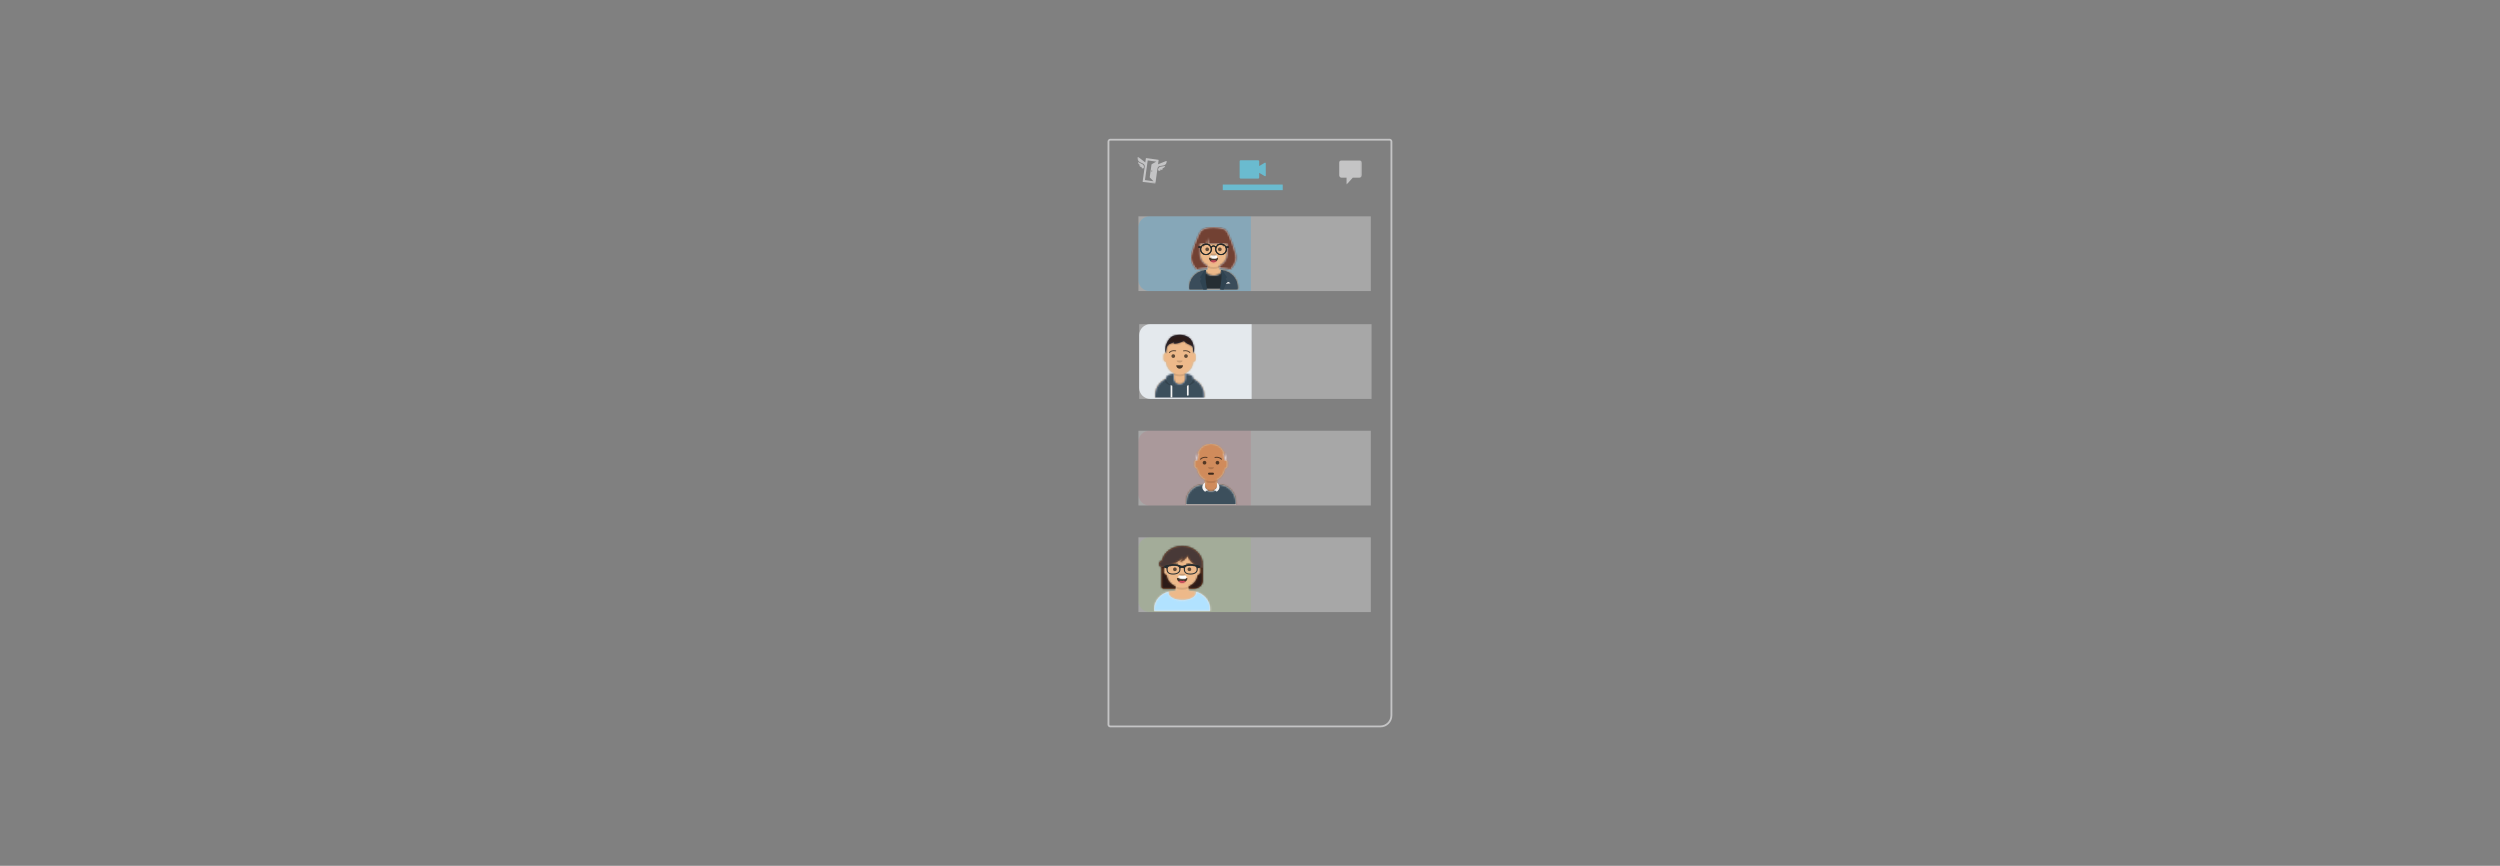 <?xml version="1.0" encoding="UTF-8"?>
<svg width="1360px" height="471px" viewBox="0 0 1360 471" version="1.1" xmlns="http://www.w3.org/2000/svg" xmlns:xlink="http://www.w3.org/1999/xlink">
    <rect x="0" y="0" width="1360" height="471" fill="#808080" stroke="none"/>
    <!-- Generator: Sketch 63.1 (92452) - https://sketch.com -->
    <title>invite-applicants</title>
    <desc>Created with Sketch.</desc>
    <defs>
        <path d="M16.368,18.865 L16.368,21.264 L16.896,21.264 L16.896,21.264 C22.145,21.264 26.4,25.469 26.4,30.656 L26.4,31.83 L0,31.83 L0,30.656 C0,25.469 4.255,21.264 9.504,21.264 L9.504,21.264 L10.032,21.264 L10.032,18.865 C7.757,17.797 6.121,15.614 5.848,13.03 C5.079,12.922 4.488,12.269 4.488,11.48 L4.488,9.654 C4.488,8.878 5.059,8.234 5.808,8.11 L5.808,7.305 L5.808,7.305 C5.808,3.271 9.118,0 13.2,0 L13.2,0 L13.2,0 C17.282,0 20.592,3.271 20.592,7.305 L20.592,8.11 C21.341,8.234 21.912,8.878 21.912,9.654 L21.912,11.48 C21.912,12.269 21.321,12.922 20.552,13.03 C20.279,15.614 18.643,17.797 16.368,18.865 Z" id="path-1"></path>
        <path d="M16.368,18.865 L16.368,21.264 L16.896,21.264 L16.896,21.264 C22.145,21.264 26.4,25.469 26.4,30.656 L26.4,31.83 L0,31.83 L0,30.656 C0,25.469 4.255,21.264 9.504,21.264 L9.504,21.264 L10.032,21.264 L10.032,18.865 C7.757,17.797 6.121,15.614 5.848,13.03 C5.079,12.922 4.488,12.269 4.488,11.48 L4.488,9.654 C4.488,8.878 5.059,8.234 5.808,8.11 L5.808,7.305 L5.808,7.305 C5.808,3.271 9.118,0 13.2,0 L13.2,0 L13.2,0 C17.282,0 20.592,3.271 20.592,7.305 L20.592,8.11 C21.341,8.234 21.912,8.878 21.912,9.654 L21.912,11.48 C21.912,12.269 21.321,12.922 20.552,13.03 C20.279,15.614 18.643,17.797 16.368,18.865 Z" id="path-3"></path>
        <path d="M17.683,0.038 C22.564,0.434 26.4,4.474 26.4,9.399 L26.4,10.567 L0,10.567 L0,9.399 C0,4.429 3.906,0.361 8.85,0.029 C8.846,0.077 8.844,0.126 8.844,0.176 C8.844,1.723 10.824,2.978 13.266,2.978 C15.708,2.978 17.688,1.723 17.688,0.176 C17.688,0.13 17.686,0.084 17.683,0.038 Z" id="path-5"></path>
        <path d="M17.683,0.038 C22.564,0.434 26.4,4.474 26.4,9.399 L26.4,10.567 L0,10.567 L0,9.399 C0,4.429 3.906,0.361 8.85,0.029 C8.846,0.077 8.844,0.126 8.844,0.176 C8.844,1.723 10.824,2.978 13.266,2.978 C15.708,2.978 17.688,1.723 17.688,0.176 C17.688,0.13 17.686,0.084 17.683,0.038 Z" id="path-7"></path>
        <path d="M0.016,0.278 C0.155,1.516 1.218,2.479 2.508,2.479 C3.802,2.479 4.867,1.51 5.002,0.266 C5.013,0.166 4.899,0 4.758,0 C2.792,0 1.285,0 0.275,0 C0.133,0 0.002,0.154 0.016,0.278 Z" id="path-9"></path>
        <path d="M0.016,0.278 C0.155,1.516 1.218,2.479 2.508,2.479 C3.802,2.479 4.867,1.51 5.002,0.266 C5.013,0.166 4.899,0 4.758,0 C2.792,0 1.285,0 0.275,0 C0.133,0 0.002,0.154 0.016,0.278 Z" id="path-11"></path>
        <rect id="path-13" x="0" y="0" width="34.848" height="36.527"></rect>
        <path d="M19.649,9.001 C19.662,9.174 19.668,9.348 19.668,9.523 L19.668,14.48 C19.668,17.394 17.941,19.91 15.444,21.083 L15.444,22.218 C17.839,22.414 20.159,22.742 21.516,23.09 C22.83,21.321 24.537,19.672 24.552,16.437 C24.563,13.96 20.899,3.969 19.272,1.957 C18.198,0.628 15.484,0.189 12.276,0.13 C9.068,0.072 6.458,0.849 5.412,2.087 C4.002,3.756 -0.011,13.96 -2.34909388e-05,16.437 C0.015,19.672 1.722,21.321 3.036,23.09 C4.393,22.742 6.713,22.414 9.108,22.218 L9.108,21.083 C6.611,19.91 4.884,17.394 4.884,14.48 L4.884,9.523 L4.884,9.523 C4.884,9.348 4.89,9.174 4.903,9.001 L8.629,9.001 L9.141,6.204 L9.512,9.001 L19.649,9.001 Z" id="path-15"></path>
        <rect id="path-17" x="15.291" y="5.083" width="32.905" height="35.431"></rect>
        <rect id="path-19" x="15.291" y="5.083" width="32.905" height="35.431"></rect>
        <polygon id="path-21" points="0.113 0.057 16.283 0.057 16.283 14.603 0.113 14.603"></polygon>
        <polygon id="path-23" points="0 0 12.516 0 12.516 13.215 0 13.215"></polygon>
        <path d="M16.788,19.579 L16.788,22.069 L17.33,22.069 L17.33,22.069 C22.714,22.069 27.078,26.433 27.078,31.817 L27.078,33.035 L0,33.035 L0,31.817 C0,26.433 4.364,22.069 9.748,22.069 L9.748,22.069 L10.29,22.069 L10.29,19.579 C7.956,18.47 6.278,16.205 5.999,13.523 C5.21,13.412 4.603,12.734 4.603,11.914 L4.603,10.019 C4.603,9.214 5.189,8.546 5.957,8.417 L5.957,7.582 L5.957,7.582 C5.957,3.395 9.352,0 13.539,0 L13.539,0 L13.539,0 C17.726,0 21.121,3.395 21.121,7.582 L21.121,8.417 C21.889,8.546 22.475,9.214 22.475,10.019 L22.475,11.914 C22.475,12.734 21.868,13.412 21.08,13.523 C20.8,16.205 19.122,18.47 16.788,19.579 Z" id="path-25"></path>
        <path d="M16.788,19.579 L16.788,22.069 L17.33,22.069 L17.33,22.069 C22.714,22.069 27.078,26.433 27.078,31.817 L27.078,33.035 L0,33.035 L0,31.817 C0,26.433 4.364,22.069 9.748,22.069 L9.748,22.069 L10.29,22.069 L10.29,19.579 C7.956,18.47 6.278,16.205 5.999,13.523 C5.21,13.412 4.603,12.734 4.603,11.914 L4.603,10.019 C4.603,9.214 5.189,8.546 5.957,8.417 L5.957,7.582 L5.957,7.582 C5.957,3.395 9.352,0 13.539,0 L13.539,0 L13.539,0 C17.726,0 21.121,3.395 21.121,7.582 L21.121,8.417 C21.889,8.546 22.475,9.214 22.475,10.019 L22.475,11.914 C22.475,12.734 21.868,13.412 21.08,13.523 C20.8,16.205 19.122,18.47 16.788,19.579 Z" id="path-27"></path>
        <path d="M9.91,0.007 L9.748,0.007 L9.748,0.007 C4.364,0.007 0,4.371 0,9.755 L0,10.967 L27.078,10.967 L27.078,9.755 C27.078,4.371 22.714,0.007 17.33,0.007 L17.33,0.007 L17.169,0.007 C17.186,0.14 17.195,0.276 17.195,0.413 C17.195,2.283 15.558,3.798 13.539,3.798 C11.52,3.798 9.884,2.283 9.884,0.413 C9.884,0.276 9.892,0.14 9.91,0.007 Z" id="path-29"></path>
        <rect id="path-31" x="0" y="0" width="35.743" height="37.909"></rect>
        <path d="M0.812,3.791 C0.125,3.801 0,3.655 0,3.114 C0,2.348 0.547,0.918 1.083,0.271 C1.242,-0.023 1.573,-0.194 1.489,0.406 C1.129,1.554 1.546,3.779 0.812,3.791 Z M16.247,3.791 C15.513,3.779 15.93,1.554 15.57,0.406 C15.486,-0.194 15.817,-0.023 15.976,0.271 C16.512,0.918 17.059,2.348 17.059,3.114 C17.059,3.655 16.934,3.801 16.247,3.791 Z" id="path-33"></path>
        <path d="M18.803,19.579 L18.803,22.069 L19.41,22.069 L19.41,22.069 C25.439,22.069 30.328,26.433 30.328,31.817 L30.328,33.035 L0,33.035 L0,31.817 C0,26.433 4.888,22.069 10.918,22.069 L10.918,22.069 L11.524,22.069 L11.524,19.579 C8.911,18.47 7.032,16.205 6.718,13.523 C5.835,13.412 5.156,12.734 5.156,11.914 L5.156,10.019 C5.156,9.214 5.811,8.546 6.672,8.417 L6.672,7.582 L6.672,7.582 C6.672,3.395 10.474,0 15.164,0 L15.164,0 L15.164,0 C19.854,0 23.655,3.395 23.655,7.582 L23.655,8.417 C24.516,8.546 25.172,9.214 25.172,10.019 L25.172,11.914 C25.172,12.734 24.492,13.412 23.609,13.523 C23.296,16.205 21.417,18.47 18.803,19.579 Z" id="path-35"></path>
        <path d="M18.803,19.579 L18.803,22.069 L19.41,22.069 L19.41,22.069 C25.439,22.069 30.328,26.433 30.328,31.817 L30.328,33.035 L0,33.035 L0,31.817 C0,26.433 4.888,22.069 10.918,22.069 L10.918,22.069 L11.524,22.069 L11.524,19.579 C8.911,18.47 7.032,16.205 6.718,13.523 C5.835,13.412 5.156,12.734 5.156,11.914 L5.156,10.019 C5.156,9.214 5.811,8.546 6.672,8.417 L6.672,7.582 L6.672,7.582 C6.672,3.395 10.474,0 15.164,0 L15.164,0 L15.164,0 C19.854,0 23.655,3.395 23.655,7.582 L23.655,8.417 C24.516,8.546 25.172,9.214 25.172,10.019 L25.172,11.914 C25.172,12.734 24.492,13.412 23.609,13.523 C23.296,16.205 21.417,18.47 18.803,19.579 Z" id="path-37"></path>
        <path d="M22.677,0.045 C27.11,1.285 30.328,4.981 30.328,9.349 L30.328,10.56 L0,10.56 L0,9.349 C0,4.928 3.296,1.194 7.814,0 C7.761,0.192 7.734,0.389 7.734,0.589 C7.734,2.793 11.094,4.58 15.24,4.58 C19.385,4.58 22.746,2.793 22.746,0.589 C22.746,0.404 22.722,0.223 22.677,0.045 Z" id="path-39"></path>
        <path d="M0.018,0.288 C0.178,1.573 1.399,2.572 2.881,2.572 C4.368,2.572 5.591,1.567 5.746,0.276 C5.758,0.172 5.628,0 5.465,0 C3.207,0 1.477,0 0.316,0 C0.153,0 0.002,0.16 0.018,0.288 Z" id="path-41"></path>
        <path d="M0.018,0.288 C0.178,1.573 1.399,2.572 2.881,2.572 C4.368,2.572 5.591,1.567 5.746,0.276 C5.758,0.172 5.628,0 5.465,0 C3.207,0 1.477,0 0.316,0 C0.153,0 0.002,0.16 0.018,0.288 Z" id="path-43"></path>
        <rect id="path-45" x="0" y="0" width="40.032" height="37.909"></rect>
        <path d="M1.365,11.419 C1.365,13.664 1.365,17.259 1.365,22.204 C1.365,22.802 1.908,23.287 2.578,23.287 L8.947,23.287 L8.947,22.016 C6.288,20.888 4.39,18.564 4.126,15.823 C3.25,15.706 2.578,15.031 2.578,14.216 L2.578,12.456 C2.578,11.983 2.804,11.558 3.165,11.261 C4.914,10.906 6.819,10.241 8.695,9.274 C10.535,8.325 12.107,7.211 13.317,6.059 C12.797,7.13 12.168,8.068 11.429,8.873 C13.351,8.125 14.66,6.923 15.355,5.266 C15.413,5.391 15.472,5.516 15.534,5.64 C17.09,8.759 19.761,10.969 22.474,11.698 C22.551,11.984 22.594,12.251 22.594,12.456 L22.594,14.216 C22.594,15.031 21.922,15.706 21.046,15.823 C20.782,18.564 18.884,20.888 16.225,22.016 L16.225,23.287 L18.955,23.287 C21.635,23.287 23.807,21.347 23.807,18.955 C23.807,15.698 23.807,13.255 23.807,11.627 C23.807,11.618 23.806,11.606 23.803,11.592 C23.781,9.931 23.75,8.966 23.71,8.696 C22.985,3.788 18.281,0 12.586,0 C7.114,0 2.557,3.497 1.516,8.123 C0.679,8.123 0,8.881 0,9.816 C0,10.432 0.257,10.986 0.736,11.274 C0.873,11.357 1.111,11.4 1.365,11.419 L1.365,11.419 Z" id="path-47"></path>
        <path d="M16.468,19.498 L16.468,21.978 L17,21.978 L17,21.978 C22.281,21.978 26.562,26.324 26.562,31.686 L26.562,32.899 L0,32.899 L0,31.686 C0,26.324 4.281,21.978 9.562,21.978 L9.562,21.978 L10.094,21.978 L10.094,19.498 C7.804,18.394 6.159,16.138 5.884,13.467 C5.111,13.356 4.516,12.681 4.516,11.865 L4.516,9.978 C4.516,9.176 5.09,8.51 5.844,8.382 L5.844,7.551 L5.844,7.551 C5.844,3.381 9.173,0 13.281,0 L13.281,0 L13.281,0 C17.388,0 20.718,3.381 20.718,7.551 L20.718,8.382 C21.472,8.51 22.046,9.176 22.046,9.978 L22.046,11.865 C22.046,12.681 21.451,13.356 20.678,13.467 C20.403,16.138 18.758,18.394 16.468,19.498 Z" id="path-49"></path>
        <path d="M16.468,19.498 L16.468,21.978 L17,21.978 L17,21.978 C22.281,21.978 26.562,26.324 26.562,31.686 L26.562,32.899 L0,32.899 L0,31.686 C0,26.324 4.281,21.978 9.562,21.978 L9.562,21.978 L10.094,21.978 L10.094,19.498 C7.804,18.394 6.159,16.138 5.884,13.467 C5.111,13.356 4.516,12.681 4.516,11.865 L4.516,9.978 C4.516,9.176 5.09,8.51 5.844,8.382 L5.844,7.551 L5.844,7.551 C5.844,3.381 9.173,0 13.281,0 L13.281,0 L13.281,0 C17.388,0 20.718,3.381 20.718,7.551 L20.718,8.382 C21.472,8.51 22.046,9.176 22.046,9.978 L22.046,11.865 C22.046,12.681 21.451,13.356 20.678,13.467 C20.403,16.138 18.758,18.394 16.468,19.498 Z" id="path-51"></path>
        <path d="M10.094,0.01 C7.714,0.28 5.881,1.018 5.844,2.918 C2.41,4.391 0,7.842 0,11.865 L0,11.865 L0,13.079 L26.562,13.079 L26.562,11.865 C26.562,7.842 24.152,4.391 20.718,2.918 C20.681,1.018 18.848,0.28 16.468,0.01 L16.468,2.562 L16.468,2.562 C16.468,4.349 15.041,5.798 13.281,5.798 L13.281,5.798 C11.521,5.798 10.094,4.349 10.094,2.562 L10.094,0.01 Z" id="path-53"></path>
        <path d="M10.094,0.01 C7.714,0.28 5.881,1.018 5.844,2.918 C2.41,4.391 0,7.842 0,11.865 L0,11.865 L0,13.079 L26.562,13.079 L26.562,11.865 C26.562,7.842 24.152,4.391 20.718,2.918 C20.681,1.018 18.848,0.28 16.468,0.01 L16.468,2.562 L16.468,2.562 C16.468,4.349 15.041,5.798 13.281,5.798 L13.281,5.798 C11.521,5.798 10.094,4.349 10.094,2.562 L10.094,0.01 Z" id="path-55"></path>
        <path d="M10.094,0.01 C7.714,0.28 5.881,1.018 5.844,2.918 C2.41,4.391 0,7.842 0,11.865 L0,11.865 L0,13.079 L26.562,13.079 L26.562,11.865 C26.562,7.842 24.152,4.391 20.718,2.918 C20.681,1.018 18.848,0.28 16.468,0.01 L16.468,2.562 L16.468,2.562 C16.468,4.349 15.041,5.798 13.281,5.798 L13.281,5.798 C11.521,5.798 10.094,4.349 10.094,2.562 L10.094,0.01 Z" id="path-57"></path>
        <path d="M12.392,1.214 C9.711,-0.363 7.056,-0.105 5.052,0.409 C3.047,0.922 1.862,2.38 0.844,4.537 C0.345,5.596 0.049,6.848 0.003,8.02 C-0.015,8.48 0.046,8.955 0.168,9.398 C0.213,9.56 0.455,10.124 0.521,9.669 C0.543,9.517 0.462,9.308 0.454,9.147 C0.444,8.935 0.455,8.721 0.469,8.51 C0.496,8.115 0.565,7.728 0.689,7.352 C0.865,6.814 1.089,6.231 1.433,5.777 C2.283,4.654 3.754,4.59 4.923,3.973 C4.821,4.162 4.43,4.469 4.566,4.682 C4.659,4.83 5.013,4.785 5.183,4.78 C5.627,4.768 6.074,4.689 6.513,4.626 C7.206,4.525 7.854,4.322 8.506,4.074 C9.039,3.872 9.649,3.684 10.05,3.255 C10.696,3.935 11.529,4.575 12.361,5.008 C13.107,5.396 14.31,5.59 14.766,6.378 C15.306,7.31 15.058,8.455 15.222,9.465 C15.285,9.85 15.428,9.841 15.506,9.497 C15.638,8.914 15.701,8.307 15.658,7.707 C15.563,6.352 15.073,2.792 12.392,1.214 Z" id="path-59"></path>
    </defs>
    <g id="invite-applicants" stroke="none" stroke-width="1" fill="none" fill-rule="evenodd">
        <g id="Group-5" transform="translate(603, 76)">
            <g id="Group-4">
                <path d="M1,-9.50691326e-14 L152.931,-9.50691326e-14 C153.484,-9.51705857e-14 153.931,0.448 153.931,1 L153.931,313.184 C153.931,316.497 151.245,319.184 147.931,319.184 L1,319.184 C0.448,319.184 1.59124908e-14,318.736 1.58448554e-14,318.184 L1.58448554e-14,1 C1.57772201e-14,0.448 0.448,-9.49676795e-14 1,-9.50691326e-14 Z" id="Rectangle-Copy-4" stroke="#C4C4C5"></path>
                <g id="Group-9" transform="translate(16.311, 41.677)">
                    <rect id="Rectangle" fill="#D8D8D8" opacity="0.44" x="0" y="0" width="126.407" height="40.66"></rect>
                    <path d="M6,0 L61.165,0 L61.165,0 L61.165,40.66 L6,40.66 C2.686,40.66 1.29399067e-15,37.974 0,34.66 L0,6 C4.82366169e-16,2.686 2.686,-1.16763846e-15 6,0 Z" id="Rectangle-Copy-5" fill-opacity="0.199" fill="#00A8FF"></path>
                    <g id="avataaars-copy" transform="translate(23.415, 5.575)">
                        <g id="Body" transform="translate(4.224, 2.466)">
                            <g id="path-5-link" fill="#D0C6AC" fill-rule="nonzero">
                                <path d="M16.368,18.865 L16.368,21.264 L16.896,21.264 L16.896,21.264 C22.145,21.264 26.4,25.469 26.4,30.656 L26.4,31.83 L0,31.83 L0,30.656 C0,25.469 4.255,21.264 9.504,21.264 L9.504,21.264 L10.032,21.264 L10.032,18.865 C7.757,17.797 6.121,15.614 5.848,13.03 C5.079,12.922 4.488,12.269 4.488,11.48 L4.488,9.654 C4.488,8.878 5.059,8.234 5.808,8.11 L5.808,7.305 L5.808,7.305 C5.808,3.271 9.118,0 13.2,0 L13.2,0 L13.2,0 C17.282,0 20.592,3.271 20.592,7.305 L20.592,8.11 C21.341,8.234 21.912,8.878 21.912,9.654 L21.912,11.48 C21.912,12.269 21.321,12.922 20.552,13.03 C20.279,15.614 18.643,17.797 16.368,18.865 Z" id="path-5"></path>
                            </g>
                            <g id="Skin/👶🏽-03-Brown-Clipped">
                                <mask id="mask-2" fill="white">
                                    <use xlink:href="#path-1"></use>
                                </mask>
                                <g id="path-5"></g>
                                <g id="Skin/👶🏽-03-Brown" mask="url(#mask-2)">
                                    <g transform="translate(-4.224, 0)" id="Color">
                                        <g>
                                            <rect id="Rectangle" fill="#EDB98A" fill-rule="nonzero" x="0" y="0" width="34.848" height="31.83"></rect>
                                        </g>
                                    </g>
                                </g>
                            </g>
                            <g id="Neck-Shadow-Clipped">
                                <mask id="mask-4" fill="white">
                                    <use xlink:href="#path-3"></use>
                                </mask>
                                <g id="path-5"></g>
                                <path d="M20.592,10.306 L20.592,13.306 C20.592,17.341 17.282,20.612 13.2,20.612 C9.118,20.612 5.808,17.341 5.808,13.306 L5.808,10.306 L5.808,12.263 C5.808,16.297 9.118,19.568 13.2,19.568 C17.282,19.568 20.592,16.297 20.592,12.263 L20.592,10.306 Z" id="Neck-Shadow" fill-opacity="0.1" fill="#000000" fill-rule="nonzero" mask="url(#mask-4)"></path>
                            </g>
                        </g>
                        <g id="Clothing/Blazer-+-Shirt" transform="translate(4.224, 23.6)">
                            <g id="Shirt" transform="translate(0, 0.13)">
                                <g id="Clothes" fill="#E6E6E6" fill-rule="nonzero">
                                    <path d="M17.683,0.038 C22.564,0.434 26.4,4.474 26.4,9.399 L26.4,10.567 L0,10.567 L0,9.399 C0,4.429 3.906,0.361 8.85,0.029 C8.846,0.077 8.844,0.126 8.844,0.176 C8.844,1.723 10.824,2.978 13.266,2.978 C15.708,2.978 17.688,1.723 17.688,0.176 C17.688,0.13 17.686,0.084 17.683,0.038 Z" id="react-path-1"></path>
                                </g>
                                <g id="Color/Palette/Black-Clipped">
                                    <mask id="mask-6" fill="white">
                                        <use xlink:href="#path-5"></use>
                                    </mask>
                                    <g id="react-path-1"></g>
                                    <g id="Color/Palette/Black" mask="url(#mask-6)">
                                        <g transform="translate(-4.224, -3.783)" id="🖍Color">
                                            <g>
                                                <rect id="Rectangle" fill="#262E33" fill-rule="nonzero" x="0" y="0" width="34.848" height="14.35"></rect>
                                            </g>
                                        </g>
                                    </g>
                                </g>
                                <g id="Shadowy-Clipped">
                                    <mask id="mask-8" fill="white">
                                        <use xlink:href="#path-7"></use>
                                    </mask>
                                    <g id="react-path-1"></g>
                                    <g id="Shadowy" opacity="0.6" mask="url(#mask-8)" fill-opacity="0.16">
                                        <g transform="translate(7.92, -3.261)" id="Hola-👋🏼">
                                            <g>
                                                <ellipse id="Oval" fill="#000000" fill-rule="nonzero" cx="5.346" cy="3.633" rx="5.232" ry="3.511"></ellipse>
                                            </g>
                                        </g>
                                    </g>
                                </g>
                            </g>
                            <g id="Blazer" fill-rule="nonzero">
                                <path d="M9.08,0.146 C4.028,0.366 -1.8758314e-15,4.483 -1.8758314e-15,9.53 L-1.8758314e-15,9.53 L-1.8758314e-15,10.697 L9.156,10.697 C8.707,9.121 8.448,7.267 8.448,5.283 C8.448,3.414 8.678,1.661 9.08,0.146 Z M17.376,10.697 L26.4,10.697 L26.4,9.53 C26.4,4.528 22.443,0.439 17.454,0.153 C17.855,1.666 18.084,3.417 18.084,5.283 C18.084,7.267 17.825,9.121 17.376,10.697 Z" id="Saco" fill="#3A4C5A"></path>
                                <path d="M19.668,7.566 L20.929,6.631 L20.929,6.631 C21.12,6.49 21.382,6.492 21.57,6.637 L22.44,7.305 L19.668,7.566 Z" id="Pocket-hanky" fill="#E6E6E6"></path>
                                <path d="M9.108,1.4830762e-14 C8.58,2.522 8.8,6.088 9.768,10.697 L7.656,10.697 L5.808,6.001 L6.6,4.827 L5.808,4.044 L8.316,0.13 C8.584,0.048 8.848,0.005 9.108,1.4830762e-14 Z" id="Wing" fill="#2F4351"></path>
                                <path d="M19.932,1.4830762e-14 C19.404,2.522 19.624,6.088 20.592,10.697 L18.48,10.697 L16.632,6.001 L17.424,4.827 L16.632,4.044 L19.14,0.13 C19.408,0.048 19.672,0.005 19.932,1.4830762e-14 Z" id="Wing" fill="#2F4351" transform="translate(18.612, 5.349) scale(-1, 1) translate(-18.612, -5.349) "></path>
                            </g>
                        </g>
                        <g id="Face" transform="translate(11.616, 9.25)">
                            <g id="Mouth/Smile" transform="translate(3.3, 7.697)">
                                <g id="Mouth" fill="#000000" fill-opacity="0.7">
                                    <path d="M0.016,0.278 C0.155,1.516 1.218,2.479 2.508,2.479 C3.802,2.479 4.867,1.51 5.002,0.266 C5.013,0.166 4.899,0 4.758,0 C2.792,0 1.285,0 0.275,0 C0.133,0 0.002,0.154 0.016,0.278 Z" id="react-path-13"></path>
                                </g>
                                <g id="Teeth-Clipped">
                                    <mask id="mask-10" fill="white">
                                        <use xlink:href="#path-9"></use>
                                    </mask>
                                    <g id="react-path-13"></g>
                                    <rect id="Teeth" fill="#FFFFFF" mask="url(#mask-10)" x="0.528" y="-1.435" width="4.092" height="2.087" rx="1.044"></rect>
                                </g>
                                <g id="Tongue-Clipped">
                                    <mask id="mask-12" fill="white">
                                        <use xlink:href="#path-11"></use>
                                    </mask>
                                    <g id="react-path-13"></g>
                                    <g id="Tongue" mask="url(#mask-12)">
                                        <g transform="translate(0.396, 1.435)" id="Group">
                                            <g>
                                                <ellipse id="Oval" fill="#FF4F6D" cx="1.452" cy="1.435" rx="1.452" ry="1.435"></ellipse>
                                                <ellipse id="Oval" fill="#FF4F6D" cx="2.772" cy="1.435" rx="1.452" ry="1.435"></ellipse>
                                            </g>
                                        </g>
                                    </g>
                                </g>
                            </g>
                            <g id="Nose/Default" transform="translate(4.224, 5.479)" fill="#000000" fill-opacity="0.16" fill-rule="nonzero">
                                <path d="M0,0 C0,0.841 0.709,1.522 1.584,1.522 L1.584,1.522 C2.459,1.522 3.168,0.841 3.168,0" id="Nose"></path>
                            </g>
                            <g id="Eyes/Default-😀" transform="translate(1.584, 2.348)" fill="#000000" fill-opacity="0.6" fill-rule="nonzero">
                                <ellipse id="Eye" cx="0.792" cy="0.783" rx="1" ry="1"></ellipse>
                                <ellipse id="Eye" cx="7.656" cy="0.783" rx="1" ry="1"></ellipse>
                            </g>
                            <g id="Eyebrow/Outline/Default" fill="#000000" fill-opacity="0.6" fill-rule="nonzero">
                                <g id="I-Browse">
                                    <path d="M0.479,1.456 C0.996,0.737 2.413,0.334 3.633,0.63 C3.775,0.665 3.918,0.579 3.952,0.439 C3.987,0.299 3.901,0.158 3.759,0.123 C2.342,-0.22 0.701,0.246 0.049,1.153 C-0.036,1.271 -0.008,1.434 0.111,1.517 C0.23,1.601 0.395,1.573 0.479,1.456 Z" id="Eyebrow"></path>
                                    <path d="M8.135,1.456 C8.652,0.737 10.069,0.334 11.289,0.63 C11.431,0.665 11.574,0.579 11.608,0.439 C11.643,0.299 11.557,0.158 11.415,0.123 C9.998,-0.22 8.357,0.246 7.705,1.153 C7.62,1.271 7.648,1.434 7.767,1.517 C7.886,1.601 8.051,1.573 8.135,1.456 Z" id="Eyebrow" transform="translate(9.636, 0.788) scale(-1, 1) translate(-9.636, -0.788) "></path>
                                </g>
                            </g>
                        </g>
                        <g id="Top">
                            <g id="Top/Long-Hair/Mia-Wallace-Clipped">
                                <mask id="mask-14" fill="white">
                                    <use xlink:href="#path-13"></use>
                                </mask>
                                <g id="react-path-9"></g>
                                <g id="Top/Long-Hair/Mia-Wallace" mask="url(#mask-14)">
                                    <g transform="translate(5.148, 0.249)" id="Group">
                                        <g>
                                            <path d="M3.832,7.464 C5.54,3.148 7.345,0.99 9.248,0.99 C9.319,0.99 13.109,0.959 15.591,0.943 C18.317,2.164 20.196,4.736 20.196,7.712 L20.196,9.654 L9.248,9.654 L8.877,6.63 L8.365,9.654 L3.828,9.654 L3.828,7.712 C3.828,7.629 3.829,7.546 3.832,7.464 L3.832,7.464 Z" id="Shadow" fill-opacity="0.16" fill="#000000"></path>
                                            <g id="Hair">
                                                <g id="Combined-Shape" fill="#E6E6E6" fill-rule="nonzero">
                                                    <path d="M19.649,9.001 C19.662,9.174 19.668,9.348 19.668,9.523 L19.668,14.48 C19.668,17.394 17.941,19.91 15.444,21.083 L15.444,22.218 C17.839,22.414 20.159,22.742 21.516,23.09 C22.83,21.321 24.537,19.672 24.552,16.437 C24.563,13.96 20.899,3.969 19.272,1.957 C18.198,0.628 15.484,0.189 12.276,0.13 C9.068,0.072 6.458,0.849 5.412,2.087 C4.002,3.756 -0.011,13.96 -2.34909388e-05,16.437 C0.015,19.672 1.722,21.321 3.036,23.09 C4.393,22.742 6.713,22.414 9.108,22.218 L9.108,21.083 C6.611,19.91 4.884,17.394 4.884,14.48 L4.884,9.523 L4.884,9.523 C4.884,9.348 4.89,9.174 4.903,9.001 L8.629,9.001 L9.141,6.204 L9.512,9.001 L19.649,9.001 Z" id="react-path-10"></path>
                                                </g>
                                                <g id="Skin/👶🏽-03-Brown-Clipped">
                                                    <mask id="mask-16" fill="white">
                                                        <use xlink:href="#path-15"></use>
                                                    </mask>
                                                    <g id="react-path-10"></g>
                                                    <g id="Skin/👶🏽-03-Brown" mask="url(#mask-16)" fill="#724133" fill-rule="nonzero">
                                                        <g id="Color">
                                                            <rect id="Rectangle" x="0" y="0" width="34.848" height="36.527"></rect>
                                                        </g>
                                                    </g>
                                                </g>
                                            </g>
                                            <g id="Top/_Resources/Round" transform="translate(3.96, 9.001)">
                                                <g id="Lennon-Glasses">
                                                    <g id="react-path-11-link" fill="#000000" fill-rule="nonzero">
                                                        <path d="M9.565,1.747 C10.082,0.712 11.161,0 12.408,0 C13.585,0 14.613,0.635 15.159,1.577 C15.187,1.569 15.216,1.565 15.246,1.565 L16.302,1.565 C16.484,1.565 16.632,1.711 16.632,1.892 C16.632,2.072 16.484,2.218 16.302,2.218 L15.439,2.218 C15.528,2.507 15.576,2.813 15.576,3.131 C15.576,4.86 14.158,6.262 12.408,6.262 C10.658,6.262 9.24,4.86 9.24,3.131 C9.24,2.945 9.256,2.764 9.288,2.587 C9.276,2.016 8.833,1.565 8.298,1.565 C7.805,1.565 7.389,1.949 7.318,2.456 C7.367,2.674 7.392,2.899 7.392,3.131 C7.392,4.86 5.974,6.262 4.224,6.262 C2.474,6.262 1.056,4.86 1.056,3.131 C1.056,2.813 1.104,2.507 1.193,2.218 L0.33,2.218 C0.148,2.218 0,2.072 0,1.892 C0,1.711 0.148,1.565 0.33,1.565 L0.33,1.565 L1.386,1.565 C1.416,1.565 1.445,1.569 1.473,1.577 C2.019,0.635 3.047,0 4.224,0 C5.458,0 6.528,0.698 7.051,1.716 C7.325,1.31 7.781,1.044 8.298,1.044 C8.827,1.044 9.294,1.323 9.565,1.747 Z M4.224,5.74 C5.682,5.74 6.864,4.572 6.864,3.131 C6.864,1.69 5.682,0.522 4.224,0.522 C2.766,0.522 1.584,1.69 1.584,3.131 C1.584,4.572 2.766,5.74 4.224,5.74 Z M12.408,5.74 C13.866,5.74 15.048,4.572 15.048,3.131 C15.048,1.69 13.866,0.522 12.408,0.522 C10.95,0.522 9.768,1.69 9.768,3.131 C9.768,4.572 10.95,5.74 12.408,5.74 Z" id="react-path-11"></path>
                                                    </g>
                                                    <g id="react-path-11-link" fill="#252C2F">
                                                        <path d="M9.565,1.747 C10.082,0.712 11.161,0 12.408,0 C13.585,0 14.613,0.635 15.159,1.577 C15.187,1.569 15.216,1.565 15.246,1.565 L16.302,1.565 C16.484,1.565 16.632,1.711 16.632,1.892 C16.632,2.072 16.484,2.218 16.302,2.218 L15.439,2.218 C15.528,2.507 15.576,2.813 15.576,3.131 C15.576,4.86 14.158,6.262 12.408,6.262 C10.658,6.262 9.24,4.86 9.24,3.131 C9.24,2.945 9.256,2.764 9.288,2.587 C9.276,2.016 8.833,1.565 8.298,1.565 C7.805,1.565 7.389,1.949 7.318,2.456 C7.367,2.674 7.392,2.899 7.392,3.131 C7.392,4.86 5.974,6.262 4.224,6.262 C2.474,6.262 1.056,4.86 1.056,3.131 C1.056,2.813 1.104,2.507 1.193,2.218 L0.33,2.218 C0.148,2.218 0,2.072 0,1.892 C0,1.711 0.148,1.565 0.33,1.565 L0.33,1.565 L1.386,1.565 C1.416,1.565 1.445,1.569 1.473,1.577 C2.019,0.635 3.047,0 4.224,0 C5.458,0 6.528,0.698 7.051,1.716 C7.325,1.31 7.781,1.044 8.298,1.044 C8.827,1.044 9.294,1.323 9.565,1.747 Z M4.224,5.74 C5.682,5.74 6.864,4.572 6.864,3.131 C6.864,1.69 5.682,0.522 4.224,0.522 C2.766,0.522 1.584,1.69 1.584,3.131 C1.584,4.572 2.766,5.74 4.224,5.74 Z M12.408,5.74 C13.866,5.74 15.048,4.572 15.048,3.131 C15.048,1.69 13.866,0.522 12.408,0.522 C10.95,0.522 9.768,1.69 9.768,3.131 C9.768,4.572 10.95,5.74 12.408,5.74 Z" id="react-path-11"></path>
                                                    </g>
                                                </g>
                                            </g>
                                        </g>
                                    </g>
                                </g>
                            </g>
                        </g>
                    </g>
                </g>
                <g id="Group-7" transform="translate(16.725, 100.348)">
                    <rect id="Rectangle-Copy" fill="#D8D8D8" opacity="0.44" x="0" y="0" width="126.407" height="40.66"></rect>
                    <path d="M6,0 L61.165,0 L61.165,0 L61.165,40.66 L6,40.66 C2.686,40.66 1.29399067e-15,37.974 0,34.66 L0,6 C4.82366169e-16,2.686 2.686,2.38507522e-15 6,0 Z" id="Rectangle-Copy-2" fill="#E4E9ED"></path>
                    <mask id="mask-18" fill="white">
                        <use xlink:href="#path-17"></use>
                    </mask>
                    <g id="react-path-78"></g>
                </g>
                <g id="Group-7" transform="translate(16.311, 158.328)">
                    <rect id="Rectangle-Copy" fill="#D8D8D8" opacity="0.44" x="0" y="0" width="126.407" height="40.66"></rect>
                    <path d="M6,0 L61.165,0 L61.165,0 L61.165,40.66 L6,40.66 C2.686,40.66 1.29399067e-15,37.974 0,34.66 L0,6 C4.82366169e-16,2.686 2.686,6.08718376e-16 6,0 Z" id="Rectangle-Copy-2" fill-opacity="0.084" fill="#D0021B"></path>
                    <mask id="mask-20" fill="white">
                        <use xlink:href="#path-19"></use>
                    </mask>
                    <g id="react-path-78"></g>
                </g>
                <g id="Group-6" transform="translate(15.291, 9.149)">
                    <g id="SV-Logo-Copy" transform="translate(0, 0)">
                        <g id="Group-31" transform="translate(0.314, 0.152)">
                            <mask id="mask-22" fill="white">
                                <use xlink:href="#path-21"></use>
                            </mask>
                            <g id="Clip-30"></g>
                            <path d="M8.217,7.771 C8.189,7.97 8.053,8.116 7.913,8.096 C7.773,8.076 7.683,7.898 7.71,7.699 C7.738,7.499 7.874,7.353 8.014,7.373 C8.154,7.393 8.245,7.571 8.217,7.771 M4.26,12.633 L5.74,1.996 C5.743,1.978 5.76,1.965 5.777,1.968 L10.428,2.627 L10.427,2.634 L8.034,3.958 C7.902,4.032 7.812,4.163 7.791,4.314 L6.864,10.975 C6.843,11.126 6.893,11.277 7,11.384 L8.939,13.323 L8.938,13.33 L4.288,12.67 C4.27,12.668 4.257,12.651 4.26,12.633 M15.793,2.284 L11.645,3.964 C11.549,4.002 11.459,4.049 11.373,4.1 L11.687,1.844 C11.702,1.736 11.627,1.636 11.521,1.621 L4.969,0.692 C4.862,0.677 4.764,0.752 4.749,0.86 L4.435,3.11 C4.368,3.037 4.294,2.969 4.214,2.906 L0.689,0.134 C0.433,-0.066 0.067,0.152 0.118,0.475 L0.227,1.168 C0.346,1.918 0.822,2.561 1.501,2.886 L3.248,3.726 C3.862,4.021 4.216,4.685 4.121,5.365 L4.105,5.484 L3.995,6.269 C3.994,6.27 3.995,6.272 3.995,6.273 L2.996,13.449 C2.981,13.557 3.056,13.656 3.162,13.672 L9.714,14.601 C9.821,14.616 9.92,14.541 9.935,14.433 L10.933,7.261 C10.933,7.26 10.934,7.258 10.934,7.257 L11.06,6.355 C11.155,5.674 11.677,5.134 12.349,5.021 L14.258,4.703 C14.999,4.579 15.633,4.094 15.952,3.407 L16.248,2.771 C16.385,2.476 16.093,2.163 15.793,2.284" id="Fill-29" fill="#C4C4C5" mask="url(#mask-22)"></path>
                        </g>
                        <path d="M15.422,5.172 C15.422,5.172 13.729,5.457 13.009,5.576 C12.343,5.692 11.826,6.23 11.731,6.907 L11.696,7.164 C11.685,7.505 11.974,7.787 12.321,7.754 L12.877,7.7 C12.965,7.695 13.015,7.595 12.966,7.521 L12.599,6.908 C12.98,7.277 13.578,7.341 14.033,7.027 L14.356,6.805 C14.432,6.752 14.419,6.635 14.333,6.602 L13.635,6.328 C14.263,6.437 14.92,6.169 15.316,5.643 L15.532,5.356 C15.595,5.273 15.524,5.156 15.422,5.172" id="Fill-32" fill="#C4C4C5"></path>
                        <path d="M3.131,4.17 C2.472,3.854 0.923,3.108 0.923,3.108 C0.829,3.064 0.729,3.157 0.767,3.254 L0.896,3.591 C1.132,4.206 1.69,4.647 2.323,4.718 L1.578,4.786 C1.486,4.794 1.442,4.903 1.5,4.974 L1.75,5.279 C2.101,5.707 2.693,5.813 3.16,5.564 L2.64,6.051 C2.573,6.109 2.593,6.218 2.676,6.248 L3.196,6.455 C3.519,6.584 3.875,6.393 3.958,6.062 L3.994,5.806 C4.089,5.129 3.74,4.468 3.131,4.17" id="Fill-34" fill="#C4C4C5"></path>
                    </g>
                    <g id="Group-3" transform="translate(110.097, 2.033)">
                        <mask id="mask-24" fill="white">
                            <use xlink:href="#path-23"></use>
                        </mask>
                        <g id="Clip-2"></g>
                        <path d="M11.158,0 L1.358,0 C0.611,0 0,0.676 0,1.503 L0,7.962 C0,8.788 0.611,9.465 1.358,9.465 L4.142,9.465 L4.142,13.215 L7.528,9.465 L11.158,9.465 C11.905,9.465 12.516,8.788 12.516,7.962 L12.516,1.503 C12.516,0.676 11.905,0 11.158,0" id="Fill-1" fill="#C4C4C5" mask="url(#mask-24)"></path>
                    </g>
                    <g id="Group-14" transform="translate(56.068, 2.033)" fill="#6ABBCF">
                        <path d="M14.234,5.868 L14.234,8.312 C14.234,8.594 13.928,8.772 13.687,8.629 L13.134,8.304 L12.65,8.021 L11.904,7.582 L11.817,7.53 C11.736,7.481 11.655,7.433 11.572,7.385 C11.568,7.383 11.566,7.38 11.564,7.378 C11.254,7.195 10.944,7.009 10.634,6.825 L10.634,9.259 C10.634,9.35 10.63,9.443 10.616,9.534 C10.582,9.772 10.432,9.919 10.191,9.956 C10.102,9.97 10.007,9.97 9.915,9.97 L0.709,9.97 C0.166,9.97 0,9.804 0,9.269 L0,0.683 C0,0.174 0.172,0 0.687,0 L5.092,0 L7.61,0.002 L9.954,0.002 C10.069,0.002 10.193,0.008 10.3,0.046 C10.318,0.053 10.335,0.059 10.349,0.065 C10.592,0.176 10.634,0.404 10.634,0.652 L10.634,3.147 C10.952,2.959 11.268,2.771 11.584,2.581 L12.63,1.969 L13.112,1.687 L13.665,1.359 C13.908,1.218 14.212,1.394 14.212,1.676 L14.212,2.026 C14.218,2.054 14.222,2.084 14.222,2.115 L14.222,5.777 C14.23,5.805 14.234,5.835 14.234,5.868" id="camera-tab"></path>
                    </g>
                    <rect id="Rectangle-Copy-6" fill="#6ABBCF" x="46.893" y="15.248" width="32.621" height="3.05"></rect>
                </g>
                <g id="old-man" transform="translate(40.139, 160.557)">
                    <g id="Body" transform="translate(2.103, 4.874)">
                        <g id="path-5-link" fill="#D0C6AC" fill-rule="nonzero">
                            <path d="M16.788,19.579 L16.788,22.069 L17.33,22.069 L17.33,22.069 C22.714,22.069 27.078,26.433 27.078,31.817 L27.078,33.035 L0,33.035 L0,31.817 C0,26.433 4.364,22.069 9.748,22.069 L9.748,22.069 L10.29,22.069 L10.29,19.579 C7.956,18.47 6.278,16.205 5.999,13.523 C5.21,13.412 4.603,12.734 4.603,11.914 L4.603,10.019 C4.603,9.214 5.189,8.546 5.957,8.417 L5.957,7.582 L5.957,7.582 C5.957,3.395 9.352,0 13.539,0 L13.539,0 L13.539,0 C17.726,0 21.121,3.395 21.121,7.582 L21.121,8.417 C21.889,8.546 22.475,9.214 22.475,10.019 L22.475,11.914 C22.475,12.734 21.868,13.412 21.08,13.523 C20.8,16.205 19.122,18.47 16.788,19.579 Z" id="path-5"></path>
                        </g>
                        <g id="Skin/👶🏽-03-Brown-Clipped">
                            <mask id="mask-26" fill="white">
                                <use xlink:href="#path-25"></use>
                            </mask>
                            <g id="path-5"></g>
                            <g id="Skin/👶🏽-03-Brown" mask="url(#mask-26)">
                                <g transform="translate(-4.333, 0)" id="Color">
                                    <g>
                                        <rect id="Rectangle" fill="#D08B5B" fill-rule="nonzero" x="0" y="0" width="35.743" height="33.035"></rect>
                                    </g>
                                </g>
                            </g>
                        </g>
                        <g id="Neck-Shadow-Clipped">
                            <mask id="mask-28" fill="white">
                                <use xlink:href="#path-27"></use>
                            </mask>
                            <g id="path-5"></g>
                            <path d="M21.121,10.696 L21.121,13.81 C21.121,17.997 17.726,21.392 13.539,21.392 C9.352,21.392 5.957,17.997 5.957,13.81 L5.957,10.696 L5.957,12.727 C5.957,16.914 9.352,20.309 13.539,20.309 C17.726,20.309 21.121,16.914 21.121,12.727 L21.121,10.696 Z" id="Neck-Shadow" fill-opacity="0.1" fill="#000000" fill-rule="nonzero" mask="url(#mask-28)"></path>
                        </g>
                    </g>
                    <g id="Clothing/Collar-+-Sweater" transform="translate(2.103, 25.86)">
                        <g id="Clothes" transform="translate(0, 1.083)" fill="#E6E6E6">
                            <path d="M9.91,0.007 L9.748,0.007 L9.748,0.007 C4.364,0.007 0,4.371 0,9.755 L0,10.967 L27.078,10.967 L27.078,9.755 C27.078,4.371 22.714,0.007 17.33,0.007 L17.33,0.007 L17.169,0.007 C17.186,0.14 17.195,0.276 17.195,0.413 C17.195,2.283 15.558,3.798 13.539,3.798 C11.52,3.798 9.884,2.283 9.884,0.413 C9.884,0.276 9.892,0.14 9.91,0.007 Z" id="react-path-81"></path>
                        </g>
                        <g id="Color/Palette/Gray-01-Clipped" transform="translate(0, 1.083)">
                            <mask id="mask-30" fill="white">
                                <use xlink:href="#path-29"></use>
                            </mask>
                            <g id="react-path-81"></g>
                            <g id="Color/Palette/Gray-01" mask="url(#mask-30)" fill="#3C4F5C">
                                <g transform="translate(-4.333, -3.926)" id="🖍Color">
                                    <rect x="0" y="0" width="35.743" height="14.893"></rect>
                                </g>
                            </g>
                        </g>
                        <path d="M16.788,0.173 C17.625,0.79 18.142,1.639 18.142,2.576 C18.142,3.552 17.582,4.432 16.684,5.054 L15.919,4.451 L15.299,4.496 L15.435,4.069 L15.424,4.061 C16.25,3.636 16.788,2.938 16.788,2.15 L16.788,0.173 Z M10.29,0.077 C9.373,0.701 8.8,1.589 8.8,2.576 C8.8,3.578 9.391,4.479 10.331,5.103 L11.159,4.451 L11.779,4.496 L11.644,4.069 L11.654,4.061 C10.828,3.636 10.29,2.938 10.29,2.15 L10.29,0.077 Z" id="Collar" fill="#F2F2F2"></path>
                    </g>
                    <g id="Face" transform="translate(9.684, 11.914)" fill="#000000" fill-rule="nonzero">
                        <g id="Mouth/Serious" transform="translate(4.333, 8.665)" fill-opacity="0.7">
                            <rect id="Why-so-serious?" x="0" y="0" width="3.249" height="1.115" rx="0.557"></rect>
                        </g>
                        <g id="Nose/Default" transform="translate(4.333, 5.686)" fill-opacity="0.16">
                            <path d="M0,0 C0,0.616 0.727,1.115 1.625,1.115 L1.625,1.115 C2.522,1.115 3.249,0.616 3.249,0" id="Nose"></path>
                        </g>
                        <g id="Eyes/Default-😀" transform="translate(1.625, 2.437)" fill-opacity="0.6">
                            <circle id="Eye" cx="0.812" cy="0.812" r="1"></circle>
                            <circle id="Eye" cx="7.853" cy="0.812" r="1"></circle>
                        </g>
                        <g id="Eyebrow/Outline/Default" fill-opacity="0.6">
                            <g id="I-Browse">
                                <path d="M0.492,1.511 C1.022,0.765 2.475,0.347 3.726,0.654 C3.872,0.69 4.018,0.601 4.054,0.456 C4.09,0.31 4.001,0.164 3.856,0.128 C2.402,-0.229 0.719,0.255 0.05,1.197 C-0.037,1.319 -0.008,1.488 0.114,1.575 C0.236,1.661 0.405,1.633 0.492,1.511 Z" id="Eyebrow"></path>
                                <path d="M8.344,1.511 C8.874,0.765 10.327,0.347 11.579,0.654 C11.724,0.69 11.871,0.601 11.907,0.456 C11.942,0.31 11.853,0.164 11.708,0.128 C10.255,-0.229 8.572,0.255 7.903,1.197 C7.816,1.319 7.845,1.488 7.967,1.575 C8.088,1.661 8.258,1.633 8.344,1.511 Z" id="Eyebrow" transform="translate(9.884, 0.818) scale(-1, 1) translate(-9.884, -0.818) "></path>
                            </g>
                        </g>
                    </g>
                    <g id="Top">
                        <g id="Top/Short-Hair/Sides-Clipped">
                            <mask id="mask-32" fill="white">
                                <use xlink:href="#path-31"></use>
                            </mask>
                            <g id="react-path-70"></g>
                            <g id="Top/Short-Hair/Sides" mask="url(#mask-32)">
                                <g transform="translate(7.112, 10.019)" id="Group">
                                    <g>
                                        <g id="Hair">
                                            <g id="Sides" fill="#9E7A7A" fill-rule="nonzero">
                                                <path d="M0.812,3.791 C0.125,3.801 0,3.655 0,3.114 C0,2.348 0.547,0.918 1.083,0.271 C1.242,-0.023 1.573,-0.194 1.489,0.406 C1.129,1.554 1.546,3.779 0.812,3.791 Z M16.247,3.791 C15.513,3.779 15.93,1.554 15.57,0.406 C15.486,-0.194 15.817,-0.023 15.976,0.271 C16.512,0.918 17.059,2.348 17.059,3.114 C17.059,3.655 16.934,3.801 16.247,3.791 Z" id="react-path-72"></path>
                                            </g>
                                            <g id="Skin/👶🏽-03-Brown-Clipped">
                                                <mask id="mask-34" fill="white">
                                                    <use xlink:href="#path-33"></use>
                                                </mask>
                                                <g id="react-path-72"></g>
                                                <g id="Skin/👶🏽-03-Brown" mask="url(#mask-34)" fill="#E8E1E1" fill-rule="nonzero">
                                                    <g id="Color">
                                                        <rect id="Rectangle" x="0" y="0" width="35.743" height="37.909"></rect>
                                                    </g>
                                                </g>
                                            </g>
                                        </g>
                                    </g>
                                </g>
                            </g>
                        </g>
                    </g>
                </g>
                <g id="Group-7" transform="translate(16.311, 216.307)">
                    <rect id="Rectangle-Copy" fill="#D8D8D8" opacity="0.44" x="0" y="0" width="126.407" height="40.66"></rect>
                    <path d="M6,0 L61.165,0 L61.165,0 L61.165,40.66 L6,40.66 C2.686,40.66 1.29399067e-15,37.974 0,34.66 L0,6 C4.82366169e-16,2.686 2.686,6.08718376e-16 6,0 Z" id="Rectangle-Copy-2" fill-opacity="0.105" fill="#7ED321"></path>
                </g>
                <g id="ela" transform="translate(20.07, 218.537)">
                    <g id="Body" transform="translate(4.852, 4.874)">
                        <g id="path-5-link" fill="#D0C6AC" fill-rule="nonzero">
                            <path d="M18.803,19.579 L18.803,22.069 L19.41,22.069 L19.41,22.069 C25.439,22.069 30.328,26.433 30.328,31.817 L30.328,33.035 L0,33.035 L0,31.817 C0,26.433 4.888,22.069 10.918,22.069 L10.918,22.069 L11.524,22.069 L11.524,19.579 C8.911,18.47 7.032,16.205 6.718,13.523 C5.835,13.412 5.156,12.734 5.156,11.914 L5.156,10.019 C5.156,9.214 5.811,8.546 6.672,8.417 L6.672,7.582 L6.672,7.582 C6.672,3.395 10.474,0 15.164,0 L15.164,0 L15.164,0 C19.854,0 23.655,3.395 23.655,7.582 L23.655,8.417 C24.516,8.546 25.172,9.214 25.172,10.019 L25.172,11.914 C25.172,12.734 24.492,13.412 23.609,13.523 C23.296,16.205 21.417,18.47 18.803,19.579 Z" id="path-5"></path>
                        </g>
                        <g id="Skin/👶🏽-03-Brown-Clipped">
                            <mask id="mask-36" fill="white">
                                <use xlink:href="#path-35"></use>
                            </mask>
                            <g id="path-5"></g>
                            <g id="Skin/👶🏽-03-Brown" mask="url(#mask-36)">
                                <g transform="translate(-4.852, 0)" id="Color">
                                    <g>
                                        <rect id="Rectangle" fill="#EDB98A" fill-rule="nonzero" x="0" y="0" width="40.032" height="33.035"></rect>
                                    </g>
                                </g>
                            </g>
                        </g>
                        <g id="Neck-Shadow-Clipped">
                            <mask id="mask-38" fill="white">
                                <use xlink:href="#path-37"></use>
                            </mask>
                            <g id="path-5"></g>
                            <path d="M23.655,10.696 L23.655,13.81 C23.655,17.997 19.854,21.392 15.164,21.392 C10.474,21.392 6.672,17.997 6.672,13.81 L6.672,10.696 L6.672,12.727 C6.672,16.914 10.474,20.309 15.164,20.309 C19.854,20.309 23.655,16.914 23.655,12.727 L23.655,10.696 Z" id="Neck-Shadow" fill-opacity="0.1" fill="#000000" fill-rule="nonzero" mask="url(#mask-38)"></path>
                        </g>
                    </g>
                    <g id="Clothing/Shirt-Scoop-Neck" transform="translate(4.852, 27.349)">
                        <g id="Clothes" fill="#E6E6E6">
                            <path d="M22.677,0.045 C27.11,1.285 30.328,4.981 30.328,9.349 L30.328,10.56 L0,10.56 L0,9.349 C0,4.928 3.296,1.194 7.814,0 C7.761,0.192 7.734,0.389 7.734,0.589 C7.734,2.793 11.094,4.58 15.24,4.58 C19.385,4.58 22.746,2.793 22.746,0.589 C22.746,0.404 22.722,0.223 22.677,0.045 Z" id="react-path-43"></path>
                        </g>
                        <g id="Color/Palette/Gray-01-Clipped">
                            <mask id="mask-40" fill="white">
                                <use xlink:href="#path-39"></use>
                            </mask>
                            <g id="react-path-43"></g>
                            <g id="Color/Palette/Gray-01" mask="url(#mask-40)" fill="#B1E2FF">
                                <g transform="translate(-4.852, -4.333)" id="🖍Color">
                                    <rect x="0" y="0" width="40.032" height="14.893"></rect>
                                </g>
                            </g>
                        </g>
                    </g>
                    <g id="Face" transform="translate(13.344, 11.914)">
                        <g id="Mouth/Smile" transform="translate(3.791, 7.988)">
                            <g id="Mouth" fill="#000000" fill-opacity="0.7">
                                <path d="M0.018,0.288 C0.178,1.573 1.399,2.572 2.881,2.572 C4.368,2.572 5.591,1.567 5.746,0.276 C5.758,0.172 5.628,0 5.465,0 C3.207,0 1.477,0 0.316,0 C0.153,0 0.002,0.16 0.018,0.288 Z" id="react-path-39"></path>
                            </g>
                            <g id="Teeth-Clipped">
                                <mask id="mask-42" fill="white">
                                    <use xlink:href="#path-41"></use>
                                </mask>
                                <g id="react-path-39"></g>
                                <rect id="Teeth" fill="#FFFFFF" mask="url(#mask-42)" x="0.607" y="-1.489" width="4.701" height="2.166" rx="1.083"></rect>
                            </g>
                            <g id="Tongue-Clipped">
                                <mask id="mask-44" fill="white">
                                    <use xlink:href="#path-43"></use>
                                </mask>
                                <g id="react-path-39"></g>
                                <g id="Tongue" mask="url(#mask-44)">
                                    <g transform="translate(0.455, 1.489)" id="Group">
                                        <g>
                                            <ellipse id="Oval" fill="#FF4F6D" cx="1.668" cy="1.489" rx="1.668" ry="1.489"></ellipse>
                                            <ellipse id="Oval" fill="#FF4F6D" cx="3.184" cy="1.489" rx="1.668" ry="1.489"></ellipse>
                                        </g>
                                    </g>
                                </g>
                            </g>
                        </g>
                        <g id="Nose/Default" transform="translate(4.852, 5.686)" fill="#000000" fill-opacity="0.16" fill-rule="nonzero">
                            <path d="M0,0 C0,0.616 0.815,1.115 1.82,1.115 L1.82,1.115 C2.825,1.115 3.639,0.616 3.639,0" id="Nose"></path>
                        </g>
                        <g id="Eyes/Default-😀" transform="translate(1.82, 2.437)" fill="#000000" fill-opacity="0.6" fill-rule="nonzero">
                            <ellipse id="Eye" cx="0.91" cy="0.812" rx="1" ry="1"></ellipse>
                            <ellipse id="Eye" cx="8.795" cy="0.812" rx="1" ry="1"></ellipse>
                        </g>
                        <g id="Eyebrow/Outline/Default" fill="#000000" fill-opacity="0.6" fill-rule="nonzero">
                            <g id="I-Browse">
                                <path d="M0.55,1.511 C1.144,0.765 2.772,0.347 4.174,0.654 C4.336,0.69 4.5,0.601 4.54,0.456 C4.58,0.31 4.481,0.164 4.318,0.128 C2.69,-0.229 0.806,0.255 0.056,1.197 C-0.041,1.319 -0.009,1.488 0.128,1.575 C0.264,1.661 0.453,1.633 0.55,1.511 Z" id="Eyebrow"></path>
                                <path d="M9.345,1.511 C9.939,0.765 11.567,0.347 12.969,0.654 C13.131,0.69 13.295,0.601 13.335,0.456 C13.375,0.31 13.276,0.164 13.113,0.128 C11.485,-0.229 9.6,0.255 8.851,1.197 C8.754,1.319 8.786,1.488 8.923,1.575 C9.059,1.661 9.248,1.633 9.345,1.511 Z" id="Eyebrow" transform="translate(11.07, 0.818) scale(-1, 1) translate(-11.07, -0.818) "></path>
                            </g>
                        </g>
                    </g>
                    <g id="Top" transform="translate(0, 0)">
                        <g id="Top/Long-Hair/Long-but-not-too-long-Clipped">
                            <mask id="mask-46" fill="white">
                                <use xlink:href="#path-45"></use>
                            </mask>
                            <g id="react-path-34"></g>
                            <g id="Top/Long-Hair/Long-but-not-too-long" mask="url(#mask-46)">
                                <g transform="translate(7.43, 2.437)" id="Group">
                                    <g>
                                        <g id="Behind">
                                            <g id="Combined-Shape" fill="#944F23" fill-rule="nonzero">
                                                <path d="M1.365,11.419 C1.365,13.664 1.365,17.259 1.365,22.204 C1.365,22.802 1.908,23.287 2.578,23.287 L8.947,23.287 L8.947,22.016 C6.288,20.888 4.39,18.564 4.126,15.823 C3.25,15.706 2.578,15.031 2.578,14.216 L2.578,12.456 C2.578,11.983 2.804,11.558 3.165,11.261 C4.914,10.906 6.819,10.241 8.695,9.274 C10.535,8.325 12.107,7.211 13.317,6.059 C12.797,7.13 12.168,8.068 11.429,8.873 C13.351,8.125 14.66,6.923 15.355,5.266 C15.413,5.391 15.472,5.516 15.534,5.64 C17.09,8.759 19.761,10.969 22.474,11.698 C22.551,11.984 22.594,12.251 22.594,12.456 L22.594,14.216 C22.594,15.031 21.922,15.706 21.046,15.823 C20.782,18.564 18.884,20.888 16.225,22.016 L16.225,23.287 L18.955,23.287 C21.635,23.287 23.807,21.347 23.807,18.955 C23.807,15.698 23.807,13.255 23.807,11.627 C23.807,11.618 23.806,11.606 23.803,11.592 C23.781,9.931 23.75,8.966 23.71,8.696 C22.985,3.788 18.281,0 12.586,0 C7.114,0 2.557,3.497 1.516,8.123 C0.679,8.123 0,8.881 0,9.816 C0,10.432 0.257,10.986 0.736,11.274 C0.873,11.357 1.111,11.4 1.365,11.419 L1.365,11.419 Z" id="react-path-35"></path>
                                            </g>
                                            <g id="Skin/👶🏽-03-Brown-Clipped">
                                                <mask id="mask-48" fill="white">
                                                    <use xlink:href="#path-47"></use>
                                                </mask>
                                                <g id="react-path-35"></g>
                                                <g id="Skin/👶🏽-03-Brown" mask="url(#mask-48)">
                                                    <g transform="translate(-7.582, -2.437)" id="Color">
                                                        <g>
                                                            <rect id="Rectangle" fill="#2C1B18" fill-rule="nonzero" x="0" y="0" width="40.032" height="37.909"></rect>
                                                        </g>
                                                    </g>
                                                </g>
                                            </g>
                                        </g>
                                        <g id="Top" opacity="0.44" fill="#FFFFFF">
                                            <path d="M1.804,11.478 C3.899,11.239 6.32,10.498 8.695,9.274 C10.535,8.325 12.107,7.211 13.317,6.059 C12.797,7.13 12.168,8.068 11.429,8.873 C13.351,8.125 14.66,6.923 15.355,5.266 C15.413,5.391 15.472,5.516 15.534,5.64 C17.345,9.27 20.668,11.67 23.807,11.935 L23.807,11.935 L23.807,10.019 C23.807,4.486 18.783,0 12.586,0 C7.114,0 2.557,3.497 1.565,8.124 C1.549,8.124 1.533,8.123 1.516,8.123 C0.679,8.123 0,8.881 0,9.816 C0,10.693 0.598,11.415 1.365,11.5 L1.365,11.521 C1.413,11.517 1.461,11.513 1.509,11.508 C1.512,11.508 1.514,11.508 1.516,11.508 C1.615,11.508 1.711,11.498 1.804,11.478 Z" id="Combined-Shape" opacity="0.303"></path>
                                        </g>
                                        <g id="Top/_Resources/Prescription-02" transform="translate(2.729, 10.019)" fill="#252C2F" fill-rule="nonzero">
                                            <g id="Wayfarers">
                                                <path d="M5.156,5.551 L4.737,5.551 C2.626,5.551 1.365,4.513 1.365,2.776 C1.365,1.371 1.64,0 4.933,0 L5.379,0 C8.671,0 8.947,1.371 8.947,2.776 C8.947,4.409 7.388,5.551 5.156,5.551 Z M4.911,0.812 C1.971,0.812 1.971,1.739 1.971,2.911 C1.971,3.868 2.444,5.009 4.696,5.009 L5.156,5.009 C7.031,5.009 8.34,4.147 8.34,2.911 C8.34,1.739 8.34,0.812 5.401,0.812 L4.911,0.812 Z" id="Left"></path>
                                                <path d="M14.557,5.551 L14.139,5.551 C12.027,5.551 10.766,4.513 10.766,2.776 C10.766,1.371 11.042,0 14.334,0 L14.78,0 C18.073,0 18.348,1.371 18.348,2.776 C18.348,4.409 16.79,5.551 14.557,5.551 Z M14.312,0.812 C11.373,0.812 11.373,1.739 11.373,2.911 C11.373,3.868 11.846,5.009 14.098,5.009 L14.557,5.009 C16.432,5.009 17.742,4.147 17.742,2.911 C17.742,1.739 17.742,0.812 14.802,0.812 L14.312,0.812 Z" id="Right"></path>
                                                <path d="M0.448,0.781 C0.553,0.69 1.7,0 4.928,0 C7.635,0 8.208,0.251 9.076,0.63 L9.139,0.658 C9.199,0.677 9.508,0.77 9.868,0.781 C10.197,0.768 10.478,0.689 10.56,0.663 C11.55,0.233 12.519,0 14.785,0 C18.013,0 19.16,0.69 19.265,0.781 C19.513,0.781 19.713,0.956 19.713,1.172 L19.713,1.563 C19.713,1.779 19.513,1.954 19.265,1.954 C19.265,1.954 18.218,1.954 18.218,2.344 C18.218,2.735 17.921,1.779 17.921,1.563 L17.921,1.182 C17.374,0.996 16.396,0.648 14.785,0.648 C12.989,0.648 12.095,0.932 11.328,1.215 L11.336,1.233 L11.336,1.502 L11,2.226 L10.584,2.08 C10.547,2.067 10.467,2.043 10.356,2.019 C10.047,1.951 9.729,1.93 9.448,1.981 C9.344,2 9.249,2.029 9.161,2.067 L8.76,2.242 L8.359,1.543 L8.377,1.232 L8.389,1.206 C7.728,0.931 7.118,0.648 4.928,0.648 C3.317,0.648 2.339,0.995 1.792,1.182 L1.792,1.563 C1.792,1.779 1.344,2.735 1.344,2.344 C1.344,1.954 0.448,1.954 0.448,1.954 C0.201,1.954 0,1.779 0,1.563 L0,1.172 C0,0.956 0.201,0.781 0.448,0.781 Z" id="Stuff"></path>
                                            </g>
                                        </g>
                                    </g>
                                </g>
                            </g>
                        </g>
                    </g>
                </g>
                <g id="Group-2" transform="translate(28.99, 101.463)"></g>
                <g id="Body" transform="translate(25.435, 107.464)">
                    <g id="path-5-link" fill="#D0C6AC" fill-rule="nonzero">
                        <path d="M16.468,19.498 L16.468,21.978 L17,21.978 L17,21.978 C22.281,21.978 26.562,26.324 26.562,31.686 L26.562,32.899 L0,32.899 L0,31.686 C0,26.324 4.281,21.978 9.562,21.978 L9.562,21.978 L10.094,21.978 L10.094,19.498 C7.804,18.394 6.159,16.138 5.884,13.467 C5.111,13.356 4.516,12.681 4.516,11.865 L4.516,9.978 C4.516,9.176 5.09,8.51 5.844,8.382 L5.844,7.551 L5.844,7.551 C5.844,3.381 9.173,0 13.281,0 L13.281,0 L13.281,0 C17.388,0 20.718,3.381 20.718,7.551 L20.718,8.382 C21.472,8.51 22.046,9.176 22.046,9.978 L22.046,11.865 C22.046,12.681 21.451,13.356 20.678,13.467 C20.403,16.138 18.758,18.394 16.468,19.498 Z" id="path-5"></path>
                    </g>
                    <g id="Skin/👶🏽-03-Brown-Clipped">
                        <mask id="mask-50" fill="white">
                            <use xlink:href="#path-49"></use>
                        </mask>
                        <g id="path-5"></g>
                        <g id="Skin/👶🏽-03-Brown" mask="url(#mask-50)">
                            <g transform="translate(-4.25, 0)" id="Color">
                                <g>
                                    <rect id="Rectangle" fill="#EDB98A" fill-rule="nonzero" x="0" y="0" width="35.062" height="32.899"></rect>
                                </g>
                            </g>
                        </g>
                    </g>
                    <g id="Neck-Shadow-Clipped">
                        <mask id="mask-52" fill="white">
                            <use xlink:href="#path-51"></use>
                        </mask>
                        <g id="path-5"></g>
                        <path d="M20.718,10.652 L20.718,13.753 C20.718,17.923 17.388,21.303 13.281,21.303 C9.173,21.303 5.844,17.923 5.844,13.753 L5.844,10.652 L5.844,12.674 C5.844,16.844 9.173,20.225 13.281,20.225 C17.388,20.225 20.718,16.844 20.718,12.674 L20.718,10.652 Z" id="Neck-Shadow" fill-opacity="0.1" fill="#000000" fill-rule="nonzero" mask="url(#mask-52)"></path>
                    </g>
                </g>
                <g id="Clothing/Hoodie" transform="translate(25.435, 127.285)">
                    <g id="Hoodie" fill="#B7C1DB">
                        <path d="M10.094,0.01 C7.714,0.28 5.881,1.018 5.844,2.918 C2.41,4.391 0,7.842 0,11.865 L0,11.865 L0,13.079 L26.562,13.079 L26.562,11.865 C26.562,7.842 24.152,4.391 20.718,2.918 C20.681,1.018 18.848,0.28 16.468,0.01 L16.468,2.562 L16.468,2.562 C16.468,4.349 15.041,5.798 13.281,5.798 L13.281,5.798 C11.521,5.798 10.094,4.349 10.094,2.562 L10.094,0.01 Z" id="react-path-109"></path>
                    </g>
                    <g id="Color/Palette/Gray-01-Clipped">
                        <mask id="mask-54" fill="white">
                            <use xlink:href="#path-53"></use>
                        </mask>
                        <g id="react-path-109"></g>
                        <g id="Color/Palette/Gray-01" mask="url(#mask-54)" fill="#3C4F5C">
                            <g transform="translate(-4.25, -1.753)" id="🖍Color">
                                <rect x="0" y="0" width="35.062" height="14.832"></rect>
                            </g>
                        </g>
                    </g>
                    <g id="Straps-Clipped">
                        <mask id="mask-56" fill="white">
                            <use xlink:href="#path-55"></use>
                        </mask>
                        <g id="react-path-109"></g>
                        <path d="M9.297,6.572 L9.297,13.079 L8.367,13.079 L8.367,6.088 C8.66,6.264 8.971,6.426 9.297,6.572 Z M18.195,6.088 L18.195,11.528 C18.195,11.789 17.987,12 17.73,12 C17.473,12 17.265,11.789 17.265,11.528 L17.265,6.572 C17.591,6.426 17.902,6.264 18.195,6.088 Z" id="Straps" fill="#F4F4F4" mask="url(#mask-56)"></path>
                    </g>
                    <g id="Shadow-Clipped">
                        <mask id="mask-58" fill="white">
                            <use xlink:href="#path-57"></use>
                        </mask>
                        <g id="react-path-109"></g>
                        <path d="M7.83,-0.037 C5.832,0.347 4.449,1.111 4.449,2.603 C4.449,5.261 8.837,7.416 13.281,7.416 C17.725,7.416 22.113,5.261 22.113,2.603 C22.113,1.111 20.73,0.347 18.731,-0.037 C19.938,0.415 20.718,1.174 20.718,2.437 C20.718,5.187 17.023,7.416 13.281,7.416 C9.539,7.416 5.844,5.187 5.844,2.437 C5.844,1.174 6.624,0.415 7.83,-0.037 Z" id="Shadow" fill-opacity="0.16" fill="#000000" mask="url(#mask-58)"></path>
                    </g>
                </g>
                <g id="Face" transform="translate(32.872, 114.475)" fill="#000000" fill-rule="nonzero">
                    <g id="Mouth/Default" transform="translate(3.984, 8.225)" fill-opacity="0.7">
                        <path d="M0,0 C0,1.043 0.832,1.888 1.859,1.888 L1.859,1.888 C2.886,1.888 3.719,1.043 3.719,0" id="Mouth"></path>
                    </g>
                    <g id="Nose/Default" transform="translate(4.25, 5.663)" fill-opacity="0.16">
                        <path d="M0,0 C0,0.596 0.714,1.079 1.594,1.079 L1.594,1.079 C2.474,1.079 3.187,0.596 3.187,0" id="Nose"></path>
                    </g>
                    <g id="Eyes/Default-😀" transform="translate(1.594, 2.427)" fill-opacity="0.6">
                        <ellipse id="Eye" cx="0.797" cy="0.809" rx="1" ry="1"></ellipse>
                        <ellipse id="Eye" cx="7.703" cy="0.809" rx="1" ry="1"></ellipse>
                    </g>
                    <g id="Eyebrow/Outline/Default" fill-opacity="0.6">
                        <g id="I-Browse">
                            <path d="M0.482,1.505 C1.002,0.762 2.427,0.345 3.655,0.651 C3.798,0.687 3.942,0.598 3.977,0.454 C4.012,0.309 3.924,0.163 3.782,0.128 C2.356,-0.228 0.705,0.254 0.049,1.192 C-0.036,1.314 -0.008,1.482 0.112,1.568 C0.231,1.654 0.397,1.626 0.482,1.505 Z" id="Eyebrow"></path>
                            <path d="M8.185,1.505 C8.705,0.762 10.13,0.345 11.358,0.651 C11.501,0.687 11.645,0.598 11.68,0.454 C11.715,0.309 11.627,0.163 11.485,0.128 C10.059,-0.228 8.408,0.254 7.752,1.192 C7.667,1.314 7.695,1.482 7.815,1.568 C7.934,1.654 8.1,1.626 8.185,1.505 Z" id="Eyebrow" transform="translate(9.695, 0.814) scale(-1, 1) translate(-9.695, -0.814) "></path>
                        </g>
                    </g>
                </g>
                <g id="Top" transform="translate(21.185, 103.693)">
                    <g id="Top/Short-Hair/Short-Round-Clipped">
                        <g id="Top/Short-Hair/Short-Round" transform="translate(9.695, 2.423)">
                            <g id="Group">
                                <g id="Short-Hair" fill="#28354B">
                                    <path d="M12.392,1.214 C9.711,-0.363 7.056,-0.105 5.052,0.409 C3.047,0.922 1.862,2.38 0.844,4.537 C0.345,5.596 0.049,6.848 0.003,8.02 C-0.015,8.48 0.046,8.955 0.168,9.398 C0.213,9.56 0.455,10.124 0.521,9.669 C0.543,9.517 0.462,9.308 0.454,9.147 C0.444,8.935 0.455,8.721 0.469,8.51 C0.496,8.115 0.565,7.728 0.689,7.352 C0.865,6.814 1.089,6.231 1.433,5.777 C2.283,4.654 3.754,4.59 4.923,3.973 C4.821,4.162 4.43,4.469 4.566,4.682 C4.659,4.83 5.013,4.785 5.183,4.78 C5.627,4.768 6.074,4.689 6.513,4.626 C7.206,4.525 7.854,4.322 8.506,4.074 C9.039,3.872 9.649,3.684 10.05,3.255 C10.696,3.935 11.529,4.575 12.361,5.008 C13.107,5.396 14.31,5.59 14.766,6.378 C15.306,7.31 15.058,8.455 15.222,9.465 C15.285,9.85 15.428,9.841 15.506,9.497 C15.638,8.914 15.701,8.307 15.658,7.707 C15.563,6.352 15.073,2.792 12.392,1.214 Z" id="react-path-77"></path>
                                </g>
                                <g id="Skin/👶🏽-03-Brown-Clipped">
                                    <mask id="mask-60" fill="white">
                                        <use xlink:href="#path-59"></use>
                                    </mask>
                                    <g id="react-path-77"></g>
                                    <g id="Skin/👶🏽-03-Brown" mask="url(#mask-60)">
                                        <g transform="translate(-9.828, -3.506)" id="Color">
                                            <g>
                                                <rect id="Rectangle" fill="#2C1B18" fill-rule="nonzero" x="0" y="0" width="35.062" height="37.753"></rect>
                                            </g>
                                        </g>
                                    </g>
                                </g>
                            </g>
                        </g>
                    </g>
                </g>
            </g>
        </g>
    </g>
</svg>